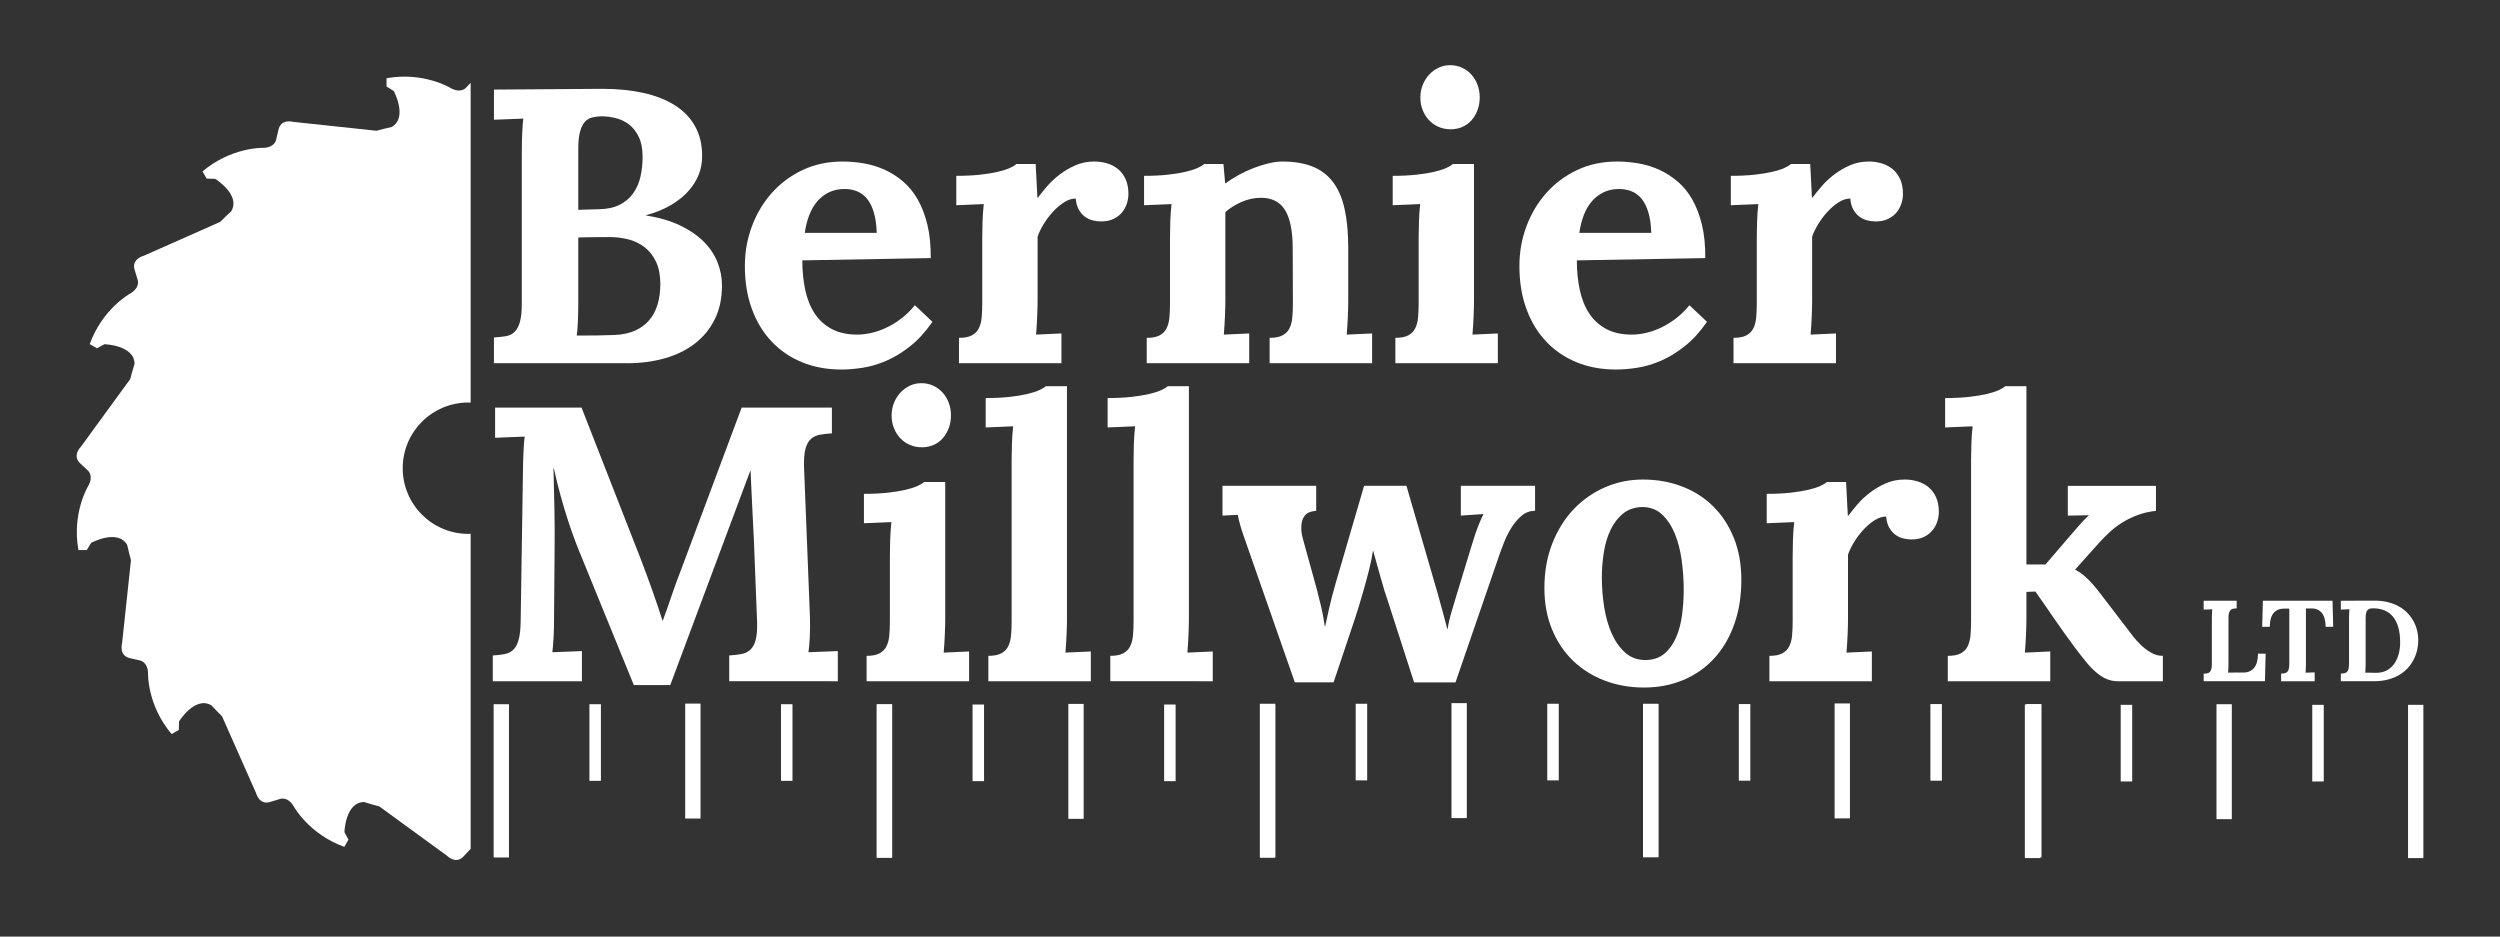 <?xml version="1.0" encoding="utf-8"?>
<!-- Generator: Adobe Illustrator 16.0.0, SVG Export Plug-In . SVG Version: 6.00 Build 0)  -->
<!DOCTYPE svg PUBLIC "-//W3C//DTD SVG 1.1//EN" "http://www.w3.org/Graphics/SVG/1.1/DTD/svg11.dtd">
<svg version="1.1" id="Layer_1" xmlns="http://www.w3.org/2000/svg" xmlns:xlink="http://www.w3.org/1999/xlink" x="0px" y="0px"
	 width="652.509px" height="244.456px" viewBox="0 0 652.509 244.456" enable-background="new 0 0 652.509 244.456"
	 xml:space="preserve">
<rect x="0" y="0" width="652.509" height="244.456" fill="#333333" stroke="none"/>
<path fill="#FFFFFF" d="M122.841,139.317c-0.196,0.008-0.389,0.03-0.587,0.03c-9.471,0-17.146-7.678-17.146-17.147
	c0-9.469,7.676-17.146,17.146-17.146c0.198,0,0.391,0.023,0.587,0.029V21.606l-1.179,1.253c0,0-1.362,1.725-4.251,0.003
	c0,0-6.971-4.168-16.524-2.445l-0.004,2.165l1.89,1.168c0,0,3.738,6.917-0.537,9.39c-1.336,0.301-2.663,0.629-3.979,0.988
	L76.57,31.813c0,0-3.391-0.989-3.942,2.28l-0.557,2.372c0,0-0.317,2.173-3.679,2.129c0,0-8.121-0.126-15.537,6.143l1.081,1.877
	l2.222,0.065c0,0,6.755,4.16,4.195,8.461c-0.977,0.901-1.933,1.822-2.871,2.765l-19.984,8.86c0,0-3.432,0.839-2.276,3.946
	l0.706,2.332c0,0,0.812,2.041-2.124,3.681c0,0-7.095,3.956-10.381,13.09l1.875,1.085l1.957-1.053c0,0,7.823,0.221,7.864,5.128
	c-0.409,1.312-0.788,2.637-1.14,3.975l-12.843,17.619c0,0-2.556,2.448,0,4.558l1.777,1.668c0,0,1.723,1.358,0,4.249
	c0,0-4.166,6.972-2.444,16.529h2.167l1.166-1.892c0,0,6.92-3.734,9.392,0.543c0.301,1.336,0.63,2.658,0.988,3.975l-2.315,21.686
	c0,0-0.989,3.393,2.278,3.945l2.373,0.553c0,0,2.174,0.317,2.125,3.682c0,0-0.122,8.123,6.149,15.537l1.876-1.082l0.066-2.221
	c0,0,4.161-6.757,8.461-4.191c0.901,0.975,1.82,1.931,2.762,2.864l8.861,19.985c0,0,0.837,3.434,3.945,2.279l2.331-0.706
	c0,0,2.042-0.812,3.68,2.124c0,0,3.957,7.096,13.093,10.38l1.084-1.875l-1.051-1.954c0,0,0.222-7.828,5.13-7.867
	c1.312,0.41,2.639,0.788,3.974,1.14l17.618,12.843c0,0,2.445,2.557,4.556,0l1.663-1.772V139.317z"/>
<g>
	<path fill="#FFFFFF" d="M128.921,88.079c1.128-0.066,2.149-0.174,3.062-0.324s1.677-0.514,2.291-1.096
		c0.614-0.581,1.088-1.452,1.42-2.615c0.331-1.162,0.498-2.772,0.498-4.831V40.117c0-0.929,0.008-1.843,0.025-2.739
		c0.016-0.896,0.041-1.751,0.074-2.565c0.032-0.813,0.074-1.552,0.125-2.216c0.049-0.664,0.106-1.211,0.174-1.644l-7.67,0.299
		v-7.869l28.289-0.199c3.951,0,7.528,0.357,10.732,1.071c3.204,0.714,5.943,1.793,8.219,3.237c2.273,1.444,4.025,3.262,5.254,5.454
		c1.228,2.191,1.843,4.781,1.843,7.77c0,1.727-0.282,3.321-0.847,4.781c-0.565,1.461-1.437,2.873-2.615,4.233
		c-1.179,1.362-2.689,2.599-4.531,3.71c-1.844,1.113-4.043,2.017-6.6,2.714v0.1c3.387,0.532,6.316,1.387,8.791,2.565
		c2.473,1.179,4.523,2.574,6.15,4.184c1.626,1.611,2.839,3.404,3.636,5.379c0.797,1.976,1.195,4.026,1.195,6.151
		c0,3.321-0.622,6.243-1.868,8.766c-1.244,2.524-2.972,4.641-5.18,6.35c-2.208,1.71-4.823,2.997-7.844,3.86
		c-3.021,0.864-6.325,1.295-9.911,1.295h-34.714V88.079z M150.536,87.581c1.793,0,3.503-0.008,5.13-0.025
		c1.626-0.016,3.237-0.058,4.831-0.125c2.059-0.1,3.835-0.489,5.329-1.17c1.494-0.68,2.722-1.602,3.686-2.764
		c0.963-1.162,1.676-2.531,2.142-4.109c0.465-1.577,0.697-3.312,0.697-5.205c0-2.324-0.373-4.274-1.121-5.852
		c-0.746-1.577-1.742-2.847-2.988-3.81c-1.244-0.962-2.656-1.644-4.232-2.042c-1.578-0.398-3.181-0.598-4.807-0.598
		c-3.221,0-5.977,0.034-8.268,0.1v16.585c0,0.93-0.009,1.835-0.025,2.714c-0.017,0.88-0.042,1.718-0.074,2.515
		c-0.033,0.797-0.074,1.519-0.125,2.167C150.661,86.61,150.603,87.15,150.536,87.581z M156.264,54.61
		c2.158-0.033,3.967-0.415,5.429-1.146c1.461-0.73,2.64-1.718,3.536-2.963s1.535-2.681,1.917-4.308
		c0.382-1.626,0.573-3.387,0.573-5.279c0-2.058-0.323-3.768-0.972-5.13c-0.646-1.361-1.478-2.44-2.49-3.237
		s-2.166-1.361-3.461-1.693c-1.295-0.332-2.59-0.498-3.885-0.498c-0.83,0.034-1.611,0.133-2.341,0.299
		c-0.73,0.167-1.362,0.54-1.893,1.121c-0.531,0.582-0.955,1.428-1.271,2.54c-0.315,1.113-0.473,2.648-0.473,4.607V54.76
		L156.264,54.61z"/>
	<path fill="#FFFFFF" d="M242.924,67.36l-33.519,0.598c0,2.789,0.257,5.371,0.771,7.745c0.515,2.375,1.337,4.417,2.466,6.126
		c1.128,1.71,2.606,3.055,4.433,4.034c1.825,0.98,4.066,1.469,6.724,1.469c1.028,0,2.174-0.132,3.437-0.398
		c1.262-0.265,2.548-0.697,3.859-1.295s2.632-1.386,3.96-2.366c1.327-0.979,2.572-2.183,3.735-3.611l4.582,4.333
		c-1.826,2.624-3.769,4.749-5.827,6.375c-2.06,1.627-4.126,2.889-6.2,3.785c-2.076,0.896-4.118,1.502-6.127,1.818
		c-2.009,0.315-3.877,0.473-5.603,0.473c-3.753,0-7.172-0.631-10.26-1.893s-5.745-3.071-7.969-5.429
		c-2.225-2.357-3.943-5.196-5.155-8.517c-1.212-3.32-1.817-7.055-1.817-11.206c0-3.586,0.605-7.014,1.817-10.285
		c1.212-3.27,2.931-6.167,5.155-8.691c2.224-2.523,4.905-4.532,8.044-6.026c3.137-1.494,6.631-2.241,10.483-2.241
		c1.893,0,3.776,0.167,5.653,0.498c1.875,0.333,3.668,0.889,5.379,1.668c1.709,0.781,3.303,1.802,4.781,3.063
		c1.477,1.262,2.746,2.823,3.81,4.682c1.062,1.86,1.9,4.051,2.515,6.574C242.666,61.168,242.956,64.073,242.924,67.36z
		 M220.412,49.331c-1.494,0-2.831,0.283-4.009,0.847c-1.18,0.565-2.2,1.345-3.063,2.341c-0.864,0.996-1.569,2.2-2.116,3.611
		c-0.549,1.412-0.939,2.963-1.171,4.657h18.776c-0.067-2.092-0.316-3.868-0.747-5.329c-0.432-1.46-1.021-2.647-1.769-3.561
		c-0.746-0.913-1.618-1.569-2.614-1.967S221.607,49.331,220.412,49.331z"/>
	<path fill="#FFFFFF" d="M285.606,42.159c1.195,0,2.332,0.167,3.412,0.498c1.078,0.333,2.024,0.839,2.838,1.519
		c0.813,0.681,1.461,1.553,1.943,2.615c0.48,1.063,0.722,2.341,0.722,3.835c0,0.797-0.133,1.619-0.398,2.465
		c-0.267,0.847-0.681,1.619-1.245,2.316c-0.565,0.697-1.304,1.27-2.217,1.718s-2.017,0.672-3.312,0.672
		c-0.697,0-1.412-0.091-2.142-0.274c-0.73-0.182-1.403-0.498-2.018-0.946s-1.145-1.054-1.594-1.818
		c-0.447-0.763-0.722-1.743-0.821-2.938c-1.029,0-2.067,0.341-3.112,1.021c-1.047,0.681-2.026,1.528-2.939,2.54
		c-0.913,1.013-1.718,2.101-2.415,3.262c-0.697,1.163-1.195,2.208-1.494,3.138v16.635c0,0.498-0.009,1.096-0.024,1.793
		c-0.018,0.697-0.043,1.444-0.075,2.241c-0.033,0.797-0.075,1.619-0.124,2.465c-0.051,0.847-0.108,1.652-0.175,2.416l6.624-0.299
		v7.77h-26.745v-6.624c1.427,0,2.548-0.215,3.362-0.647c0.812-0.431,1.419-1.046,1.817-1.843s0.647-1.751,0.747-2.864
		c0.1-1.112,0.149-2.349,0.149-3.71V61.932c0-1.228,0.024-2.598,0.075-4.109c0.049-1.51,0.156-3.029,0.323-4.557l-7.172,0.299v-7.67
		c2.357,0,4.44-0.101,6.251-0.304c1.809-0.202,3.353-0.456,4.631-0.759c1.278-0.304,2.308-0.632,3.088-0.987s1.353-0.7,1.719-1.038
		h5.03l0.448,8.766h0.149c0.664-0.896,1.47-1.893,2.415-2.988c0.947-1.096,2.043-2.117,3.287-3.063
		c1.246-0.946,2.615-1.743,4.109-2.391S283.846,42.159,285.606,42.159z"/>
	<path fill="#FFFFFF" d="M351.896,78.417c0,0.498-0.009,1.096-0.024,1.793c-0.018,0.697-0.043,1.444-0.075,2.241
		c-0.033,0.797-0.075,1.619-0.124,2.465c-0.051,0.847-0.108,1.652-0.175,2.416l6.624-0.299v7.77h-26.745v-6.624
		c1.427,0,2.548-0.215,3.362-0.646c0.812-0.431,1.419-1.044,1.817-1.841c0.398-0.795,0.647-1.749,0.747-2.86
		c0.1-1.11,0.149-2.345,0.149-3.705l-0.05-14.524c-0.033-4.476-0.715-7.758-2.042-9.847c-1.328-2.089-3.404-3.134-6.226-3.134
		c-1.761,0-3.461,0.365-5.105,1.094c-1.643,0.73-3.046,1.608-4.208,2.636V78.43c0,0.497-0.009,1.094-0.024,1.79
		c-0.018,0.697-0.043,1.443-0.075,2.238c-0.033,0.796-0.075,1.617-0.124,2.462c-0.051,0.846-0.108,1.65-0.175,2.413l6.624-0.299
		v7.77h-26.745v-6.624c1.427,0,2.548-0.215,3.362-0.647c0.812-0.431,1.419-1.046,1.817-1.843s0.647-1.751,0.747-2.864
		c0.1-1.112,0.149-2.349,0.149-3.71V61.932c0-1.228,0.024-2.598,0.075-4.109c0.049-1.51,0.156-3.029,0.323-4.557l-7.172,0.299v-7.67
		c2.357,0,4.44-0.101,6.251-0.304c1.809-0.203,3.353-0.457,4.631-0.762c1.278-0.305,2.308-0.635,3.088-0.991
		c0.78-0.355,1.353-0.699,1.719-1.031h5.03l0.448,5.03h0.149c0.996-0.763,2.133-1.494,3.411-2.191s2.59-1.303,3.936-1.818
		c1.344-0.514,2.655-0.921,3.934-1.22s2.433-0.448,3.462-0.448c3.12,0,5.769,0.44,7.944,1.32c2.174,0.88,3.95,2.233,5.328,4.059
		c1.378,1.827,2.383,4.167,3.014,7.022c0.63,2.856,0.946,6.243,0.946,10.16V78.417z"/>
	<path fill="#FFFFFF" d="M384.718,78.417c0,0.498-0.009,1.096-0.024,1.793c-0.018,0.697-0.043,1.444-0.075,2.241
		c-0.033,0.797-0.075,1.619-0.124,2.465c-0.051,0.847-0.108,1.652-0.175,2.416l6.624-0.299v7.77h-26.745v-6.624
		c1.427,0,2.548-0.215,3.362-0.647c0.812-0.431,1.419-1.046,1.817-1.843s0.647-1.751,0.747-2.864c0.1-1.112,0.149-2.349,0.149-3.71
		V62.181c0-1.228,0.024-2.64,0.075-4.233c0.049-1.594,0.156-3.154,0.323-4.682l-7.172,0.299v-7.67c2.357,0,4.44-0.101,6.251-0.304
		c1.809-0.202,3.353-0.456,4.631-0.759c1.278-0.304,2.308-0.632,3.088-0.987s1.353-0.7,1.719-1.038h5.528V78.417z M386.212,25.425
		c0,1.163-0.183,2.241-0.548,3.237c-0.366,0.996-0.871,1.876-1.52,2.64c-0.646,0.764-1.443,1.362-2.391,1.793
		c-0.945,0.432-1.984,0.647-3.112,0.647c-1.163,0-2.233-0.215-3.212-0.647c-0.98-0.431-1.818-1.029-2.516-1.793
		c-0.697-0.763-1.237-1.644-1.619-2.64s-0.572-2.075-0.572-3.237c0-1.162,0.207-2.257,0.623-3.287
		c0.414-1.029,0.979-1.925,1.693-2.689c0.713-0.763,1.535-1.361,2.465-1.793c0.929-0.431,1.925-0.647,2.988-0.647
		c1.096,0,2.117,0.216,3.062,0.647c0.947,0.432,1.769,1.03,2.466,1.793c0.697,0.764,1.236,1.661,1.618,2.689
		C386.021,23.167,386.212,24.263,386.212,25.425z"/>
	<path fill="#FFFFFF" d="M445.081,67.36l-33.519,0.598c0,2.789,0.257,5.371,0.771,7.745c0.515,2.375,1.337,4.417,2.466,6.126
		c1.128,1.71,2.606,3.055,4.433,4.034c1.825,0.98,4.066,1.469,6.724,1.469c1.028,0,2.174-0.132,3.437-0.398
		c1.262-0.265,2.548-0.697,3.859-1.295s2.632-1.386,3.96-2.366c1.327-0.979,2.572-2.183,3.735-3.611l4.582,4.333
		c-1.826,2.624-3.769,4.749-5.827,6.375c-2.06,1.627-4.126,2.889-6.2,3.785c-2.076,0.896-4.118,1.502-6.127,1.818
		c-2.009,0.315-3.877,0.473-5.603,0.473c-3.753,0-7.172-0.631-10.26-1.893s-5.745-3.071-7.969-5.429
		c-2.225-2.357-3.943-5.196-5.155-8.517c-1.212-3.32-1.817-7.055-1.817-11.206c0-3.586,0.605-7.014,1.817-10.285
		c1.212-3.27,2.931-6.167,5.155-8.691c2.224-2.523,4.905-4.532,8.044-6.026c3.137-1.494,6.631-2.241,10.483-2.241
		c1.893,0,3.776,0.167,5.653,0.498c1.875,0.333,3.668,0.889,5.379,1.668c1.709,0.781,3.303,1.802,4.781,3.063
		c1.477,1.262,2.746,2.823,3.81,4.682c1.062,1.86,1.9,4.051,2.515,6.574C444.823,61.168,445.113,64.073,445.081,67.36z
		 M422.569,49.331c-1.494,0-2.831,0.283-4.009,0.847c-1.18,0.565-2.2,1.345-3.063,2.341c-0.864,0.996-1.569,2.2-2.116,3.611
		c-0.549,1.412-0.939,2.963-1.171,4.657h18.776c-0.067-2.092-0.316-3.868-0.747-5.329c-0.432-1.46-1.021-2.647-1.769-3.561
		c-0.746-0.913-1.618-1.569-2.614-1.967S423.765,49.331,422.569,49.331z"/>
	<path fill="#FFFFFF" d="M487.764,42.159c1.195,0,2.332,0.167,3.412,0.498c1.078,0.333,2.024,0.839,2.838,1.519
		c0.813,0.681,1.461,1.553,1.943,2.615c0.48,1.063,0.722,2.341,0.722,3.835c0,0.797-0.133,1.619-0.398,2.465
		c-0.267,0.847-0.681,1.619-1.245,2.316c-0.565,0.697-1.304,1.27-2.217,1.718s-2.017,0.672-3.312,0.672
		c-0.697,0-1.412-0.091-2.142-0.274c-0.73-0.182-1.403-0.498-2.018-0.946s-1.145-1.054-1.594-1.818
		c-0.447-0.763-0.722-1.743-0.821-2.938c-1.029,0-2.067,0.341-3.112,1.021c-1.047,0.681-2.026,1.528-2.939,2.54
		c-0.913,1.013-1.718,2.101-2.415,3.262c-0.697,1.163-1.195,2.208-1.494,3.138v16.635c0,0.498-0.009,1.096-0.024,1.793
		c-0.018,0.697-0.043,1.444-0.075,2.241c-0.033,0.797-0.075,1.619-0.124,2.465c-0.051,0.847-0.108,1.652-0.175,2.416l6.624-0.299
		v7.77h-26.745v-6.624c1.427,0,2.548-0.215,3.362-0.647c0.812-0.431,1.419-1.046,1.817-1.843s0.647-1.751,0.747-2.864
		c0.1-1.112,0.149-2.349,0.149-3.71V61.932c0-1.228,0.024-2.598,0.075-4.109c0.049-1.51,0.156-3.029,0.323-4.557l-7.172,0.299v-7.67
		c2.357,0,4.44-0.101,6.251-0.304c1.809-0.202,3.353-0.456,4.631-0.759c1.278-0.304,2.308-0.632,3.088-0.987s1.353-0.7,1.719-1.038
		h5.03l0.448,8.766h0.149c0.664-0.896,1.47-1.893,2.415-2.988c0.947-1.096,2.043-2.117,3.287-3.063
		c1.246-0.946,2.615-1.743,4.109-2.391S486.003,42.159,487.764,42.159z"/>
	<path fill="#FFFFFF" d="M195.809,122.918l-20.868,55.881h-9.513l-13.696-33.568c-0.398-0.929-0.905-2.199-1.52-3.811
		c-0.614-1.609-1.253-3.428-1.917-5.453c-0.665-2.024-1.319-4.209-1.968-6.549c-0.646-2.342-1.237-4.739-1.768-7.197h-0.1
		c0.1,3.818,0.182,7.404,0.249,10.758c0.066,3.354,0.082,6.574,0.05,9.662l-0.149,18.428c0,0.93-0.009,1.843-0.024,2.739
		c-0.018,0.896-0.051,1.752-0.1,2.565c-0.051,0.813-0.1,1.552-0.15,2.216c-0.049,0.665-0.107,1.213-0.174,1.644l7.72-0.299v7.869
		h-23.259v-6.724c1.128-0.066,2.142-0.182,3.038-0.349c0.896-0.166,1.651-0.53,2.267-1.096c0.613-0.564,1.087-1.427,1.419-2.59
		c0.331-1.162,0.515-2.771,0.548-4.831l0.598-39.097c0-0.929,0.017-1.843,0.05-2.739c0.032-0.896,0.066-1.751,0.1-2.565
		c0.032-0.812,0.075-1.551,0.124-2.216c0.051-0.664,0.107-1.212,0.175-1.644l-7.72,0.299v-7.869h22.562l15.439,39.495
		c0.465,1.195,0.972,2.54,1.519,4.034c0.549,1.494,1.088,2.988,1.619,4.482c0.53,1.494,1.021,2.914,1.469,4.258
		c0.449,1.346,0.805,2.449,1.071,3.312h0.1c0.863-2.357,1.669-4.64,2.415-6.848c0.748-2.208,1.552-4.408,2.416-6.6l15.738-42.135
		h23.558v6.724c-1.163,0.067-2.2,0.183-3.112,0.349c-0.914,0.167-1.693,0.531-2.342,1.096c-0.646,0.565-1.129,1.428-1.443,2.59
		c-0.316,1.163-0.441,2.772-0.374,4.831l1.544,39.097c0.032,0.93,0.041,1.843,0.025,2.739c-0.018,0.896-0.043,1.752-0.075,2.565
		c-0.033,0.813-0.083,1.552-0.149,2.216c-0.067,0.665-0.133,1.213-0.199,1.644l7.67-0.299v7.869H190.33v-6.724
		c1.128-0.066,2.158-0.182,3.088-0.349c0.929-0.166,1.718-0.53,2.366-1.096c0.646-0.564,1.128-1.427,1.443-2.59
		c0.315-1.162,0.44-2.771,0.374-4.831l-0.847-21.615c-0.033-0.598-0.083-1.569-0.149-2.913c-0.067-1.346-0.142-2.847-0.224-4.508
		c-0.084-1.66-0.167-3.395-0.25-5.205c-0.083-1.809-0.157-3.493-0.224-5.055H195.809z"/>
	<path fill="#FFFFFF" d="M246.709,161.417c0,0.498-0.009,1.096-0.024,1.793c-0.018,0.697-0.043,1.444-0.075,2.241
		c-0.033,0.797-0.075,1.619-0.124,2.465c-0.051,0.848-0.108,1.652-0.175,2.416l6.624-0.299v7.77h-26.745v-6.624
		c1.427,0,2.548-0.216,3.362-0.647c0.812-0.431,1.419-1.046,1.817-1.843s0.647-1.751,0.747-2.864c0.1-1.111,0.149-2.348,0.149-3.71
		v-16.934c0-1.228,0.024-2.64,0.075-4.233c0.049-1.594,0.156-3.154,0.323-4.682l-7.172,0.299v-7.67c2.357,0,4.44-0.102,6.251-0.304
		c1.809-0.202,3.353-0.456,4.631-0.76c1.278-0.303,2.308-0.632,3.088-0.986s1.353-0.7,1.719-1.038h5.528V161.417z M248.203,108.425
		c0,1.163-0.183,2.241-0.548,3.237c-0.366,0.996-0.871,1.876-1.52,2.64c-0.646,0.765-1.443,1.362-2.391,1.793
		c-0.945,0.432-1.984,0.647-3.112,0.647c-1.163,0-2.233-0.216-3.212-0.647c-0.98-0.431-1.818-1.028-2.516-1.793
		c-0.697-0.764-1.237-1.644-1.619-2.64s-0.572-2.075-0.572-3.237c0-1.162,0.207-2.257,0.623-3.287
		c0.414-1.029,0.979-1.925,1.693-2.689c0.713-0.763,1.535-1.361,2.465-1.793c0.929-0.431,1.925-0.647,2.988-0.647
		c1.096,0,2.117,0.216,3.062,0.647c0.947,0.432,1.769,1.03,2.466,1.793c0.697,0.764,1.236,1.661,1.618,2.689
		C248.012,106.168,248.203,107.264,248.203,108.425z"/>
	<path fill="#FFFFFF" d="M278.484,161.417c0,0.498-0.009,1.096-0.024,1.793c-0.018,0.697-0.043,1.444-0.075,2.241
		c-0.033,0.797-0.075,1.619-0.124,2.465c-0.051,0.848-0.108,1.652-0.175,2.416l6.624-0.299v7.77h-26.745v-6.624
		c1.427,0,2.548-0.216,3.362-0.647c0.812-0.431,1.419-1.046,1.817-1.843s0.647-1.751,0.747-2.864c0.1-1.111,0.149-2.348,0.149-3.71
		v-41.936c0-1.228,0.024-2.64,0.075-4.233c0.049-1.594,0.156-3.154,0.323-4.682l-7.172,0.299v-7.67c2.357,0,4.44-0.101,6.251-0.304
		c1.809-0.203,3.353-0.457,4.631-0.762c1.278-0.305,2.308-0.635,3.088-0.991c0.78-0.355,1.353-0.699,1.719-1.031h5.528V161.417z"/>
	<path fill="#FFFFFF" d="M310.31,161.417c0,0.498-0.009,1.096-0.024,1.793c-0.018,0.697-0.043,1.444-0.075,2.241
		c-0.033,0.797-0.075,1.619-0.124,2.465c-0.051,0.848-0.108,1.652-0.175,2.416l6.624-0.299v7.77H289.79v-6.624
		c1.427,0,2.548-0.216,3.362-0.647c0.812-0.431,1.419-1.046,1.817-1.843s0.647-1.751,0.747-2.864c0.1-1.111,0.149-2.348,0.149-3.71
		v-41.936c0-1.228,0.024-2.64,0.075-4.233c0.049-1.594,0.156-3.154,0.323-4.682l-7.172,0.299v-7.67c2.357,0,4.44-0.101,6.251-0.304
		c1.809-0.203,3.353-0.457,4.631-0.762c1.278-0.305,2.308-0.635,3.088-0.991c0.78-0.355,1.353-0.699,1.719-1.031h5.528V161.417z"/>
	<path fill="#FFFFFF" d="M367.087,126.803l8.168,28.14c0.398,1.428,0.822,2.972,1.27,4.632c0.449,1.661,0.854,3.188,1.221,4.582h0.1
		c0.199-1.395,0.539-2.896,1.021-4.508c0.48-1.609,0.921-3.079,1.319-4.407l3.935-12.899c0.299-0.929,0.564-1.768,0.797-2.516
		c0.231-0.746,0.473-1.436,0.723-2.066c0.248-0.63,0.489-1.228,0.722-1.793c0.231-0.564,0.498-1.128,0.797-1.693v-0.1l-5.877,0.398
		v-7.77h19.374v6.524c-1.362,0-2.558,0.448-3.586,1.345c-1.029,0.896-1.918,1.96-2.664,3.188c-0.748,1.229-1.362,2.458-1.844,3.686
		c-0.481,1.229-0.839,2.175-1.07,2.839l-11.604,33.718h-10.808l-7.022-21.765c-0.199-0.53-0.448-1.286-0.747-2.267
		c-0.299-0.979-0.606-2.041-0.922-3.188c-0.315-1.145-0.646-2.332-0.996-3.561c-0.348-1.228-0.672-2.391-0.971-3.486h-0.1
		c-0.199,1.428-0.523,3.03-0.971,4.807c-0.449,1.776-0.914,3.511-1.395,5.204c-0.482,1.693-0.931,3.221-1.346,4.582
		c-0.415,1.362-0.722,2.324-0.921,2.889l-5.628,16.784h-10.11L325.6,142.741c-0.466-1.295-0.83-2.341-1.096-3.138
		c-0.267-0.797-0.49-1.485-0.673-2.067c-0.183-0.58-0.323-1.103-0.423-1.568c-0.1-0.465-0.217-0.996-0.349-1.594l-3.984,0.199v-7.77
		h24.454v6.524c-1.428,0.1-2.433,0.531-3.013,1.295c-0.582,0.765-0.872,1.743-0.872,2.938c-0.033,0.565,0.008,1.163,0.124,1.793
		c0.116,0.631,0.274,1.278,0.474,1.942l3.437,12.451c0.398,1.494,0.788,3.063,1.17,4.706c0.382,1.645,0.689,3.312,0.922,5.006h0.1
		c0.166-0.729,0.331-1.477,0.498-2.241c0.166-0.764,0.349-1.585,0.548-2.466c0.199-0.879,0.431-1.842,0.697-2.889
		c0.266-1.045,0.58-2.198,0.946-3.461l7.471-25.6H367.087z"/>
	<path fill="#FFFFFF" d="M428.795,125.16c3.652,0,7.048,0.598,10.185,1.793c3.139,1.195,5.853,2.922,8.144,5.18
		c2.291,2.259,4.092,5.005,5.403,8.243c1.312,3.236,1.968,6.897,1.968,10.981c0,4.283-0.622,8.16-1.868,11.63
		c-1.244,3.47-2.988,6.424-5.229,8.865c-2.242,2.439-4.924,4.316-8.044,5.627c-3.121,1.312-6.542,1.968-10.26,1.968
		c-3.686,0-7.114-0.606-10.284-1.817c-3.172-1.212-5.92-2.939-8.243-5.18c-2.324-2.242-4.151-4.964-5.479-8.168
		c-1.328-3.204-1.992-6.815-1.992-10.833c0-4.216,0.68-8.068,2.042-11.555c1.361-3.486,3.213-6.466,5.553-8.94
		c2.342-2.473,5.072-4.39,8.193-5.752C422.004,125.84,425.309,125.16,428.795,125.16z M428.596,132.332
		c-1.992,0.067-3.653,0.641-4.98,1.721c-1.328,1.08-2.408,2.484-3.237,4.214c-0.83,1.729-1.42,3.682-1.768,5.859
		c-0.35,2.177-0.523,4.379-0.523,6.606c0,2.627,0.207,5.229,0.623,7.805c0.414,2.576,1.078,4.879,1.992,6.906
		c0.912,2.028,2.092,3.674,3.535,4.938c1.445,1.264,3.195,1.895,5.255,1.895c2.024-0.032,3.677-0.598,4.956-1.695
		c1.277-1.097,2.291-2.518,3.037-4.264c0.748-1.745,1.262-3.698,1.545-5.859c0.281-2.16,0.423-4.338,0.423-6.532
		c0-2.526-0.175-5.078-0.522-7.654c-0.35-2.577-0.947-4.896-1.793-6.957c-0.848-2.061-1.96-3.74-3.338-5.037
		C432.422,132.98,430.688,132.332,428.596,132.332z"/>
	<path fill="#FFFFFF" d="M497.127,125.16c1.195,0,2.332,0.167,3.412,0.498c1.078,0.332,2.024,0.839,2.838,1.519
		c0.813,0.682,1.461,1.553,1.943,2.615c0.48,1.063,0.722,2.341,0.722,3.835c0,0.797-0.133,1.618-0.398,2.466
		c-0.267,0.846-0.681,1.618-1.245,2.315c-0.565,0.697-1.304,1.271-2.217,1.718c-0.913,0.449-2.017,0.673-3.312,0.673
		c-0.697,0-1.412-0.091-2.142-0.274c-0.73-0.182-1.403-0.498-2.018-0.945c-0.614-0.449-1.145-1.054-1.594-1.818
		c-0.447-0.764-0.722-1.743-0.821-2.938c-1.029,0-2.067,0.341-3.112,1.021c-1.047,0.682-2.026,1.528-2.939,2.541
		s-1.718,2.1-2.415,3.262c-0.697,1.163-1.195,2.209-1.494,3.138v16.635c0,0.498-0.009,1.096-0.024,1.793
		c-0.018,0.697-0.043,1.444-0.075,2.241c-0.033,0.797-0.075,1.619-0.124,2.465c-0.051,0.848-0.108,1.652-0.175,2.416l6.624-0.299
		v7.77h-26.745v-6.624c1.427,0,2.548-0.216,3.362-0.647c0.812-0.431,1.419-1.046,1.817-1.843s0.647-1.751,0.747-2.864
		c0.1-1.111,0.149-2.348,0.149-3.71v-17.183c0-1.228,0.024-2.598,0.075-4.109c0.049-1.51,0.156-3.029,0.323-4.557l-7.172,0.299
		v-7.67c2.357,0,4.44-0.102,6.251-0.304c1.809-0.202,3.353-0.456,4.631-0.76c1.278-0.303,2.308-0.632,3.088-0.986
		s1.353-0.7,1.719-1.038h5.03l0.448,8.766h0.149c0.664-0.896,1.47-1.893,2.415-2.988c0.947-1.096,2.043-2.117,3.287-3.062
		c1.246-0.947,2.615-1.744,4.109-2.391C493.74,125.483,495.366,125.16,497.127,125.16z"/>
	<path fill="#FFFFFF" d="M528.902,161.389c0,0.5-0.009,1.1-0.025,1.799s-0.042,1.449-0.074,2.248
		c-0.033,0.8-0.074,1.624-0.125,2.474c-0.049,0.85-0.107,1.657-0.174,2.423l6.624-0.299v7.77h-26.745v-6.624
		c1.427,0,2.548-0.216,3.361-0.647c0.813-0.431,1.42-1.046,1.818-1.843s0.647-1.751,0.747-2.864c0.1-1.111,0.149-2.348,0.149-3.71
		v-41.936c0-1.228,0.025-2.64,0.074-4.233c0.051-1.594,0.157-3.154,0.324-4.682l-7.172,0.299v-7.67c2.357,0,4.44-0.101,6.25-0.304
		s3.354-0.457,4.633-0.762c1.277-0.305,2.307-0.635,3.088-0.991c0.779-0.355,1.352-0.699,1.718-1.031h5.528v46.518h4.98l7.271-8.467
		c0.863-0.996,1.585-1.818,2.166-2.465c0.581-0.648,1.188-1.253,1.818-1.818v-0.1l-5.429,0.1v-7.77h23.01v6.524
		c-1.793,0.199-3.429,0.581-4.905,1.146c-1.479,0.564-2.807,1.22-3.984,1.966c-1.18,0.747-2.234,1.552-3.163,2.414
		c-0.93,0.863-1.761,1.692-2.49,2.488l-6.524,7.268v0.1c0.53,0.267,1.037,0.574,1.52,0.923c0.48,0.349,0.979,0.764,1.494,1.245
		c0.514,0.481,1.07,1.062,1.668,1.743c0.598,0.682,1.262,1.503,1.992,2.467l6.823,8.919c0.398,0.531,0.913,1.203,1.544,2.018
		c0.63,0.813,1.345,1.603,2.142,2.366c0.797,0.765,1.676,1.42,2.64,1.969c0.963,0.547,1.975,0.821,3.038,0.821v6.624h-11.704
		c-1.096,0-2.101-0.199-3.014-0.599s-1.81-0.974-2.689-1.722c-0.88-0.749-1.776-1.681-2.689-2.796
		c-0.913-1.114-1.9-2.387-2.963-3.818c-0.896-1.197-1.843-2.495-2.839-3.893s-1.951-2.762-2.864-4.093
		c-0.913-1.33-1.768-2.57-2.564-3.718c-0.797-1.148-1.444-2.071-1.942-2.771l-2.341,0.1V161.389z"/>
	<path fill="#FFFFFF" d="M575.165,177.803v-1.963c0.332-0.02,0.632-0.051,0.9-0.096c0.269-0.043,0.493-0.151,0.674-0.322
		s0.32-0.428,0.418-0.77s0.146-0.816,0.146-1.422v-11.51c0-0.273,0.002-0.542,0.008-0.806c0.004-0.264,0.012-0.516,0.021-0.755
		s0.021-0.457,0.037-0.653c0.014-0.195,0.031-0.356,0.051-0.483l-2.256,0.088v-2.314h8.613v1.978
		c-0.342,0.02-0.645,0.054-0.908,0.103s-0.486,0.156-0.666,0.322c-0.182,0.167-0.32,0.421-0.418,0.763s-0.146,0.816-0.146,1.422
		v11.51c0,0.273-0.003,0.54-0.008,0.799s-0.012,0.506-0.021,0.74s-0.021,0.447-0.037,0.638c-0.014,0.19-0.031,0.35-0.051,0.477
		l4.028-0.015c1.182,0,2.109-0.409,2.783-1.227c0.674-0.818,1.011-2.05,1.011-3.695h1.992l-0.176,7.192H575.165z"/>
	<path fill="#FFFFFF" d="M608.798,156.797l0.176,6.797h-1.978c0-1.592-0.327-2.791-0.981-3.596
		c-0.654-0.807-1.562-1.204-2.725-1.194l-1.436,0.015v14.062c0,0.273-0.003,0.542-0.007,0.806c-0.006,0.264-0.013,0.516-0.022,0.755
		s-0.022,0.456-0.036,0.651c-0.016,0.195-0.032,0.356-0.052,0.483l2.402-0.088v2.314h-8.76v-1.978
		c0.332-0.01,0.632-0.041,0.901-0.095c0.268-0.054,0.492-0.164,0.674-0.33c0.18-0.166,0.319-0.42,0.417-0.762
		s0.146-0.815,0.146-1.421v-14.37h-1.392c-1.143,0-2.043,0.386-2.703,1.157c-0.658,0.771-0.993,1.968-1.003,3.589h-1.978
		l0.176-6.797H608.798z"/>
	<path fill="#FFFFFF" d="M610.966,156.797l8.745-0.029c1.318,0,2.517,0.137,3.597,0.41c1.078,0.273,2.043,0.654,2.893,1.143
		s1.587,1.064,2.212,1.729s1.143,1.38,1.553,2.146s0.715,1.566,0.915,2.402c0.2,0.834,0.301,1.667,0.301,2.497
		c0,0.811-0.093,1.639-0.278,2.483s-0.476,1.665-0.872,2.461c-0.395,0.796-0.9,1.543-1.516,2.24
		c-0.615,0.699-1.353,1.31-2.212,1.832s-1.849,0.935-2.966,1.237c-1.119,0.303-2.376,0.454-3.772,0.454h-8.599v-1.978
		c0.332-0.02,0.632-0.054,0.9-0.103s0.493-0.156,0.674-0.322s0.32-0.42,0.418-0.762s0.146-0.815,0.146-1.421v-11.499
		c0-0.273,0.002-0.542,0.008-0.806c0.004-0.264,0.012-0.515,0.021-0.755c0.01-0.238,0.021-0.456,0.037-0.651
		c0.014-0.195,0.031-0.356,0.051-0.483l-2.256,0.088V156.797z M619.652,158.775c-0.371-0.01-0.696,0.01-0.974,0.059
		c-0.279,0.049-0.509,0.161-0.689,0.337s-0.317,0.435-0.41,0.776s-0.139,0.801-0.139,1.377v11.558c0,0.273-0.003,0.542-0.008,0.806
		s-0.012,0.516-0.021,0.755s-0.021,0.456-0.037,0.651c-0.014,0.195-0.031,0.356-0.051,0.483c0.146-0.01,0.344-0.015,0.594-0.015
		c0.248,0,0.512,0.005,0.791,0.015c0.277,0.01,0.551,0.018,0.82,0.021c0.268,0.006,0.49,0.008,0.666,0.008
		c1.094,0,2.033-0.222,2.82-0.666c0.785-0.444,1.433-1.035,1.94-1.773c0.508-0.736,0.884-1.579,1.128-2.526s0.366-1.919,0.366-2.915
		c0-1.533-0.159-2.856-0.476-3.97c-0.318-1.113-0.772-2.033-1.363-2.761s-1.306-1.272-2.146-1.634S620.688,158.804,619.652,158.775z
		"/>
</g>
<rect x="128.841" y="183.803" fill="#FFFFFF" width="4" height="40"/>
<rect x="228.841" y="183.803" fill="#FFFFFF" width="4" height="40"/>
<rect x="178.842" y="183.641" fill="#FFFFFF" width="4" height="30"/>
<rect x="153.841" y="183.803" fill="#FFFFFF" width="3" height="20"/>
<rect x="203.841" y="183.803" fill="#FFFFFF" width="3" height="20"/>
<rect x="228.841" y="183.884" fill="#FFFFFF" width="4" height="40"/>
<rect x="328.841" y="183.884" fill="#FFFFFF" width="4" height="40"/>
<rect x="278.842" y="183.722" fill="#FFFFFF" width="4" height="30"/>
<rect x="253.841" y="183.884" fill="#FFFFFF" width="3" height="20"/>
<rect x="303.841" y="183.884" fill="#FFFFFF" width="3" height="20"/>
<rect x="328.841" y="183.682" fill="#FFFFFF" width="4" height="40"/>
<rect x="428.841" y="183.682" fill="#FFFFFF" width="4" height="40"/>
<rect x="378.842" y="183.52" fill="#FFFFFF" width="4" height="30"/>
<rect x="353.841" y="183.682" fill="#FFFFFF" width="3" height="20"/>
<rect x="403.841" y="183.682" fill="#FFFFFF" width="3" height="20"/>
<rect x="428.841" y="183.763" fill="#FFFFFF" width="4" height="40"/>
<rect x="528.841" y="183.763" fill="#FFFFFF" width="4" height="40"/>
<rect x="478.842" y="183.601" fill="#FFFFFF" width="4" height="30"/>
<rect x="453.841" y="183.763" fill="#FFFFFF" width="3" height="20"/>
<rect x="503.841" y="183.763" fill="#FFFFFF" width="3" height="20"/>
<rect x="528.509" y="183.884" fill="#FFFFFF" width="4" height="40"/>
<rect x="528.509" y="183.965" fill="#FFFFFF" width="4" height="40"/>
<rect x="628.509" y="183.965" fill="#FFFFFF" width="4" height="40"/>
<rect x="578.51" y="183.803" fill="#FFFFFF" width="4" height="30"/>
<rect x="553.509" y="183.965" fill="#FFFFFF" width="3" height="20"/>
<rect x="603.509" y="183.965" fill="#FFFFFF" width="3" height="20"/>
</svg>
